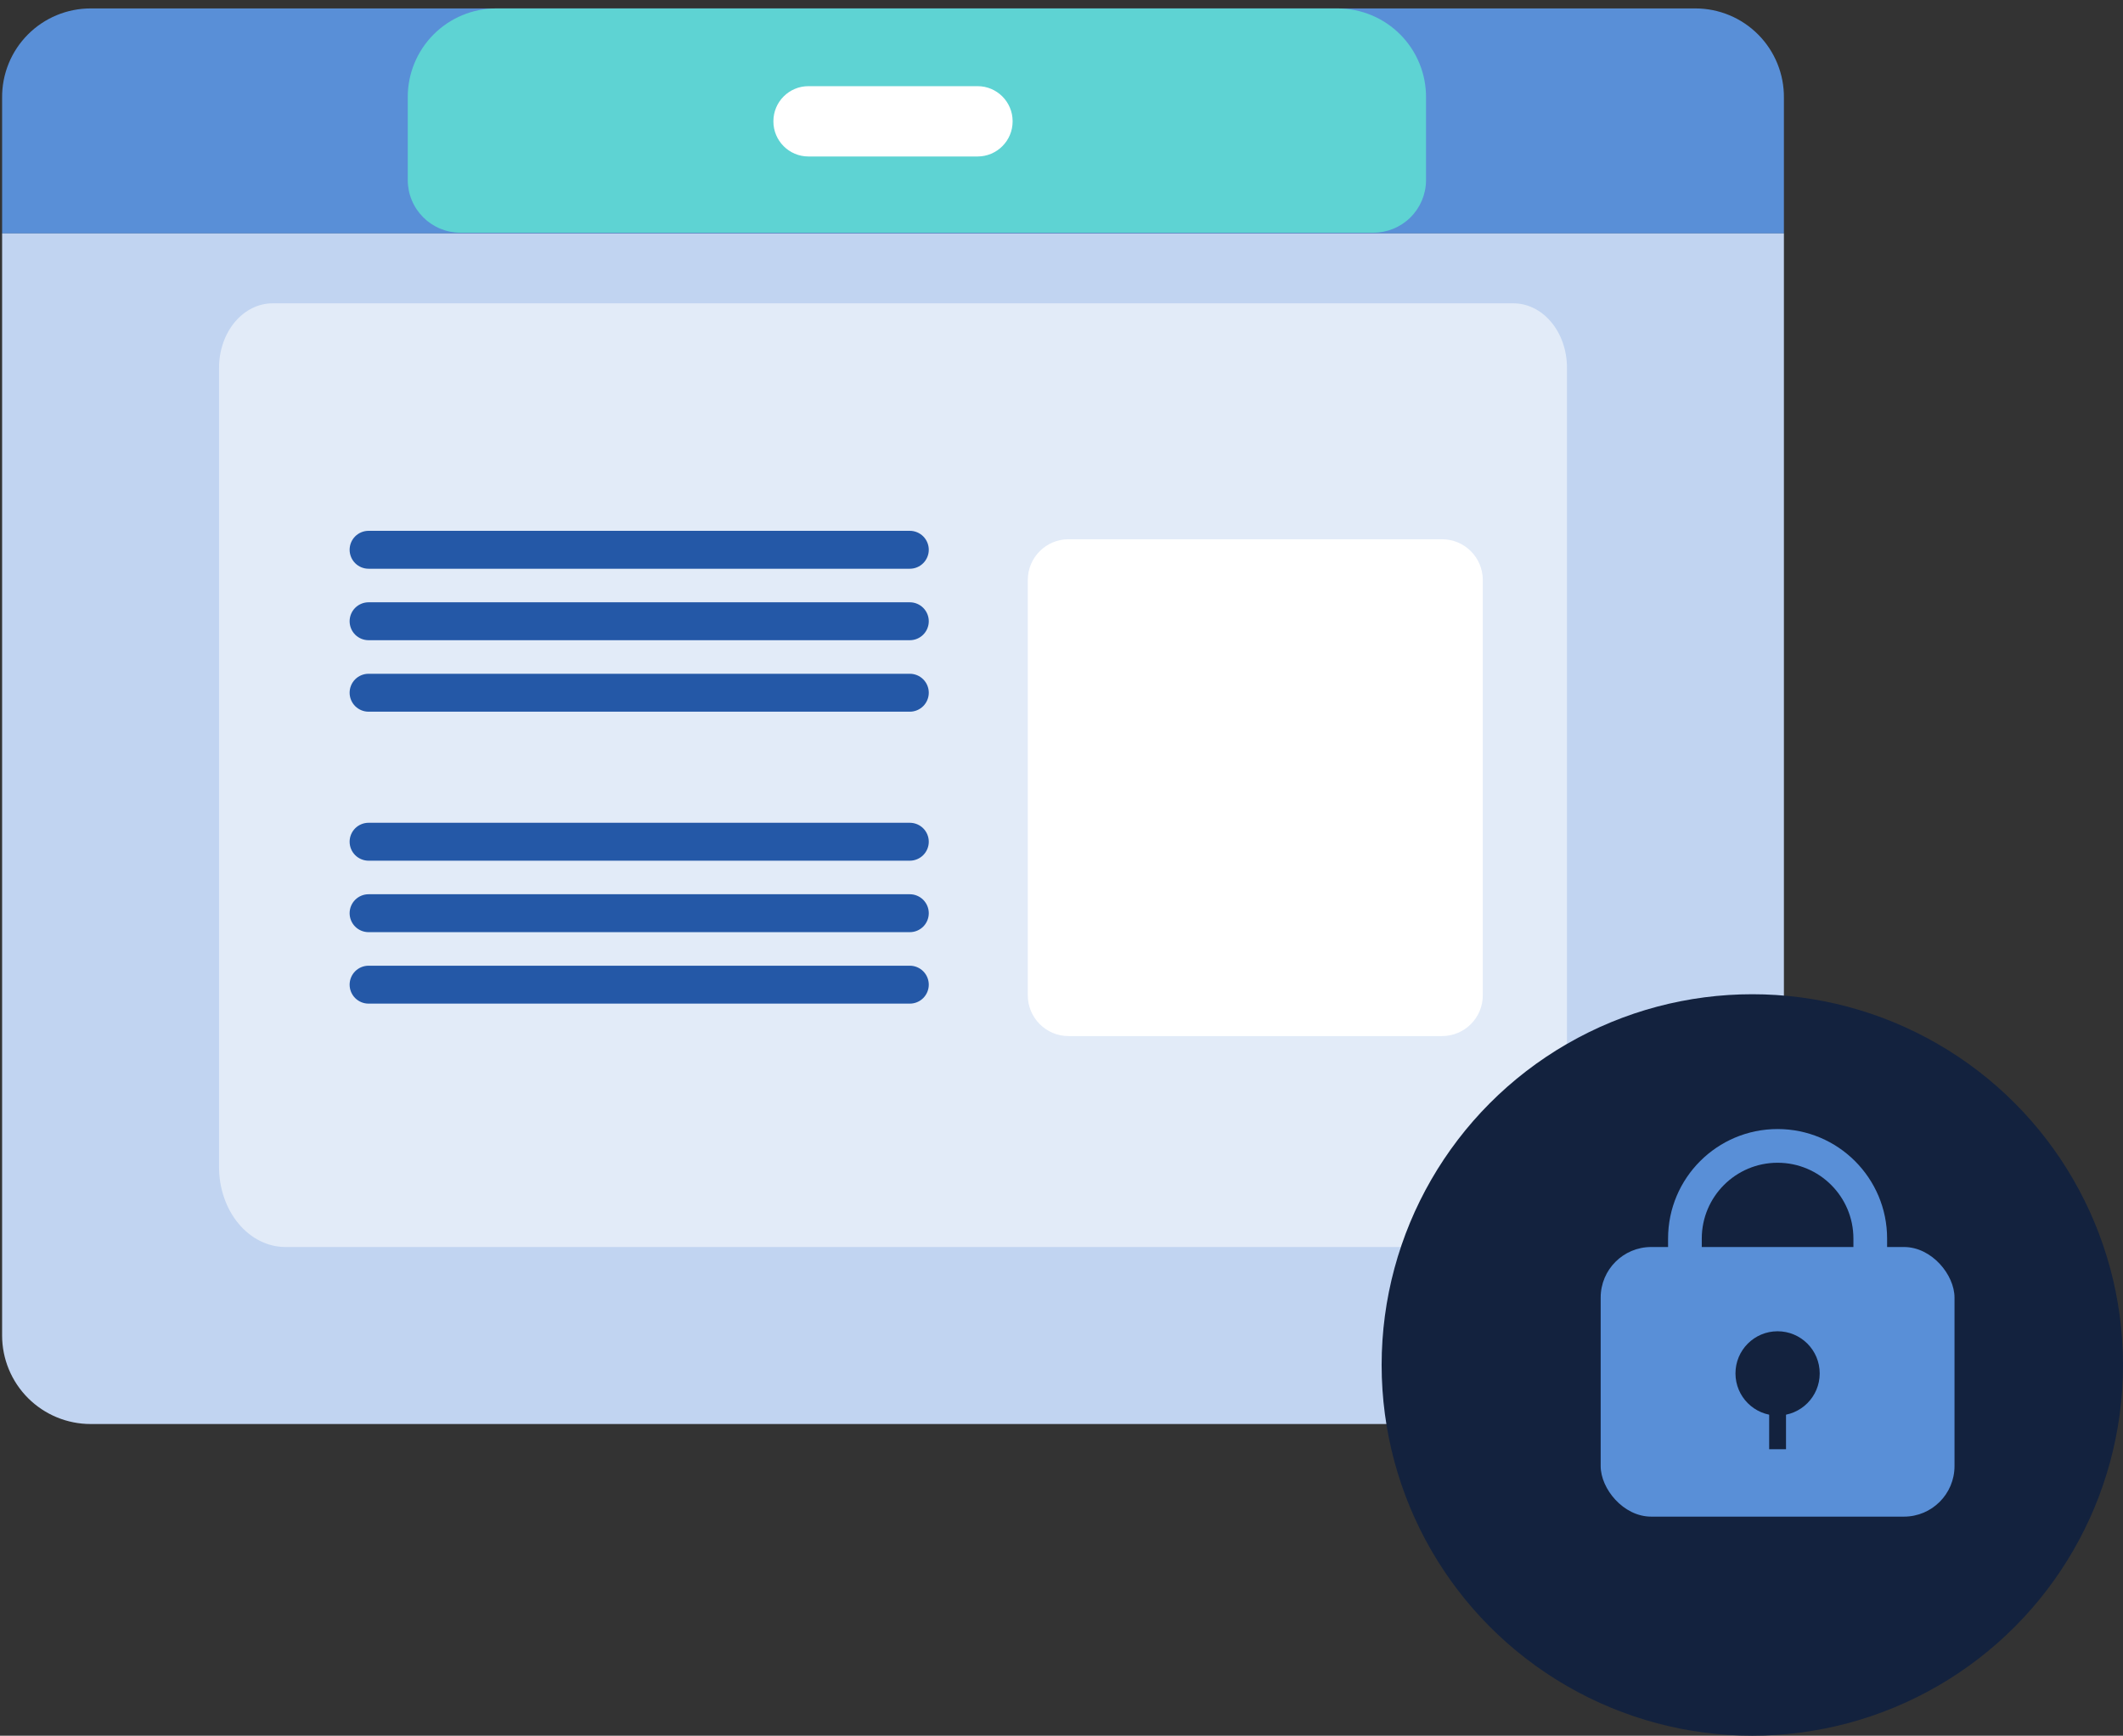 <svg width="126" height="103" viewBox="0 0 126 103" fill="none" xmlns="http://www.w3.org/2000/svg">
<rect x="0" y="0" width="126" height="103" fill="#333333" stroke="none"/>
<g clip-path="url(#clip0_4475_3420)">
<path d="M105.875 13.854V5.799C105.881 5.105 105.75 4.417 105.488 3.774C105.227 3.132 104.841 2.547 104.352 2.055C103.864 1.562 103.283 1.171 102.642 0.904C102.002 0.637 101.315 0.5 100.621 0.5H5.379C4.685 0.5 3.998 0.637 3.358 0.904C2.718 1.171 2.136 1.562 1.648 2.055C1.16 2.547 0.773 3.132 0.512 3.774C0.251 4.417 0.119 5.105 0.125 5.799V13.854H105.875Z" fill="#598FD7"/>
<path d="M0.125 13.854H105.875V79.25C105.875 80.643 105.321 81.98 104.336 82.965C103.351 83.95 102.015 84.504 100.621 84.504H5.379C3.985 84.504 2.649 83.95 1.664 82.965C0.679 81.98 0.125 80.643 0.125 79.25V13.854Z" fill="#C1D4F1"/>
<path d="M93 21.808V69.268C92.999 69.891 92.895 70.508 92.695 71.083C92.496 71.658 92.204 72.18 91.837 72.62C91.469 73.059 91.034 73.407 90.555 73.644C90.075 73.881 89.562 74.002 89.044 74H16.909C15.871 73.989 14.879 73.486 14.147 72.6C13.415 71.714 13.003 70.517 13 69.268V21.808C13.002 21.306 13.085 20.81 13.246 20.347C13.407 19.884 13.643 19.463 13.938 19.11C14.235 18.756 14.586 18.476 14.972 18.286C15.357 18.095 15.771 17.998 16.188 18L89.789 18C90.208 17.995 90.624 18.089 91.012 18.278C91.401 18.466 91.755 18.746 92.053 19.1C92.352 19.454 92.589 19.875 92.752 20.34C92.914 20.805 92.999 21.304 93 21.808Z" fill="#E2EBF8"/>
<path d="M84.635 10.726V5.799C84.641 5.105 84.51 4.417 84.248 3.774C83.987 3.132 83.601 2.547 83.112 2.055C82.624 1.562 82.043 1.171 81.402 0.904C80.762 0.637 80.075 0.5 79.381 0.5H29.454C28.061 0.5 26.724 1.054 25.739 2.039C24.754 3.024 24.2 4.36 24.2 5.754V10.681C24.2 11.092 24.281 11.499 24.438 11.878C24.595 12.258 24.826 12.602 25.116 12.893C25.407 13.183 25.751 13.414 26.131 13.571C26.51 13.728 26.917 13.809 27.328 13.809H81.496C82.32 13.812 83.112 13.49 83.699 12.913C84.287 12.335 84.623 11.55 84.635 10.726Z" fill="#5ED3D3"/>
<path d="M85.585 32H63.419C62.083 32 61 33.083 61 34.419V59.064C61 60.4 62.083 61.483 63.419 61.483H85.585C86.921 61.483 88.004 60.4 88.004 59.064V34.419C88.004 33.083 86.921 32 85.585 32Z" fill="white"/>
<path d="M53.998 33.75H21.875C21.577 33.75 21.291 33.632 21.079 33.42C20.869 33.209 20.75 32.923 20.75 32.625C20.75 32.327 20.869 32.041 21.079 31.829C21.291 31.619 21.577 31.5 21.875 31.5H53.998C54.296 31.5 54.582 31.619 54.793 31.829C55.004 32.041 55.123 32.327 55.123 32.625C55.123 32.923 55.004 33.209 54.793 33.42C54.582 33.632 54.296 33.75 53.998 33.75ZM53.998 37.991H21.875C21.577 37.991 21.291 37.873 21.079 37.662C20.869 37.451 20.75 37.165 20.75 36.866C20.75 36.568 20.869 36.282 21.079 36.071C21.291 35.86 21.577 35.741 21.875 35.741H53.998C54.296 35.741 54.582 35.86 54.793 36.071C55.004 36.282 55.123 36.568 55.123 36.866C55.123 37.165 55.004 37.451 54.793 37.662C54.582 37.873 54.296 37.991 53.998 37.991ZM53.998 42.233H21.875C21.577 42.233 21.291 42.114 21.079 41.903C20.869 41.692 20.75 41.406 20.75 41.108C20.75 40.809 20.869 40.523 21.079 40.312C21.291 40.101 21.577 39.983 21.875 39.983H53.998C54.296 39.983 54.582 40.101 54.793 40.312C55.004 40.523 55.123 40.809 55.123 41.108C55.123 41.406 55.004 41.692 54.793 41.903C54.582 42.114 54.296 42.233 53.998 42.233ZM53.998 51.075H21.875C21.577 51.075 21.291 50.956 21.079 50.745C20.869 50.535 20.75 50.248 20.75 49.95C20.75 49.652 20.869 49.365 21.079 49.154C21.291 48.944 21.577 48.825 21.875 48.825H53.998C54.296 48.825 54.582 48.944 54.793 49.154C55.004 49.365 55.123 49.652 55.123 49.95C55.123 50.248 55.004 50.535 54.793 50.745C54.582 50.956 54.296 51.075 53.998 51.075ZM53.998 55.316H21.875C21.577 55.316 21.291 55.198 21.079 54.987C20.869 54.776 20.75 54.49 20.75 54.191C20.75 53.893 20.869 53.607 21.079 53.396C21.291 53.185 21.577 53.066 21.875 53.066H53.998C54.296 53.066 54.582 53.185 54.793 53.396C55.004 53.607 55.123 53.893 55.123 54.191C55.123 54.49 55.004 54.776 54.793 54.987C54.582 55.198 54.296 55.316 53.998 55.316ZM53.998 59.557H21.875C21.577 59.557 21.291 59.439 21.079 59.228C20.869 59.017 20.75 58.731 20.75 58.432C20.75 58.134 20.869 57.848 21.079 57.637C21.291 57.426 21.577 57.307 21.875 57.307H53.998C54.296 57.307 54.582 57.426 54.793 57.637C55.004 57.848 55.123 58.134 55.123 58.432C55.123 58.731 55.004 59.017 54.793 59.228C54.582 59.439 54.296 59.557 53.998 59.557Z" fill="#2458A7"/>
<path d="M58.018 5.113H47.983C46.833 5.113 45.901 6.044 45.901 7.194V7.205C45.901 8.354 46.833 9.286 47.983 9.286H58.018C59.167 9.286 60.099 8.354 60.099 7.205V7.194C60.099 6.044 59.167 5.113 58.018 5.113Z" fill="white"/>
<circle cx="104" cy="81" r="22" fill="#13223E"/>
<rect x="95" y="74" width="21" height="16" rx="3" fill="#598FD7"/>
<path d="M110 73.5C110 71.015 107.985 69 105.5 69C103.015 69 101 71.015 101 73.5V77H99V73.5C99 69.91 101.91 67 105.5 67C109.09 67 112 69.91 112 73.5V77H110V73.5Z" fill="#598FD7"/>
<circle cx="105.5" cy="81.5" r="2.5" fill="#13223E"/>
<rect x="105" y="83" width="1" height="3" fill="#13223E"/>
</g>
<defs>
<clipPath id="clip0_4475_3420">
<rect width="126" height="103" fill="white"/>
</clipPath>
</defs>
</svg>

